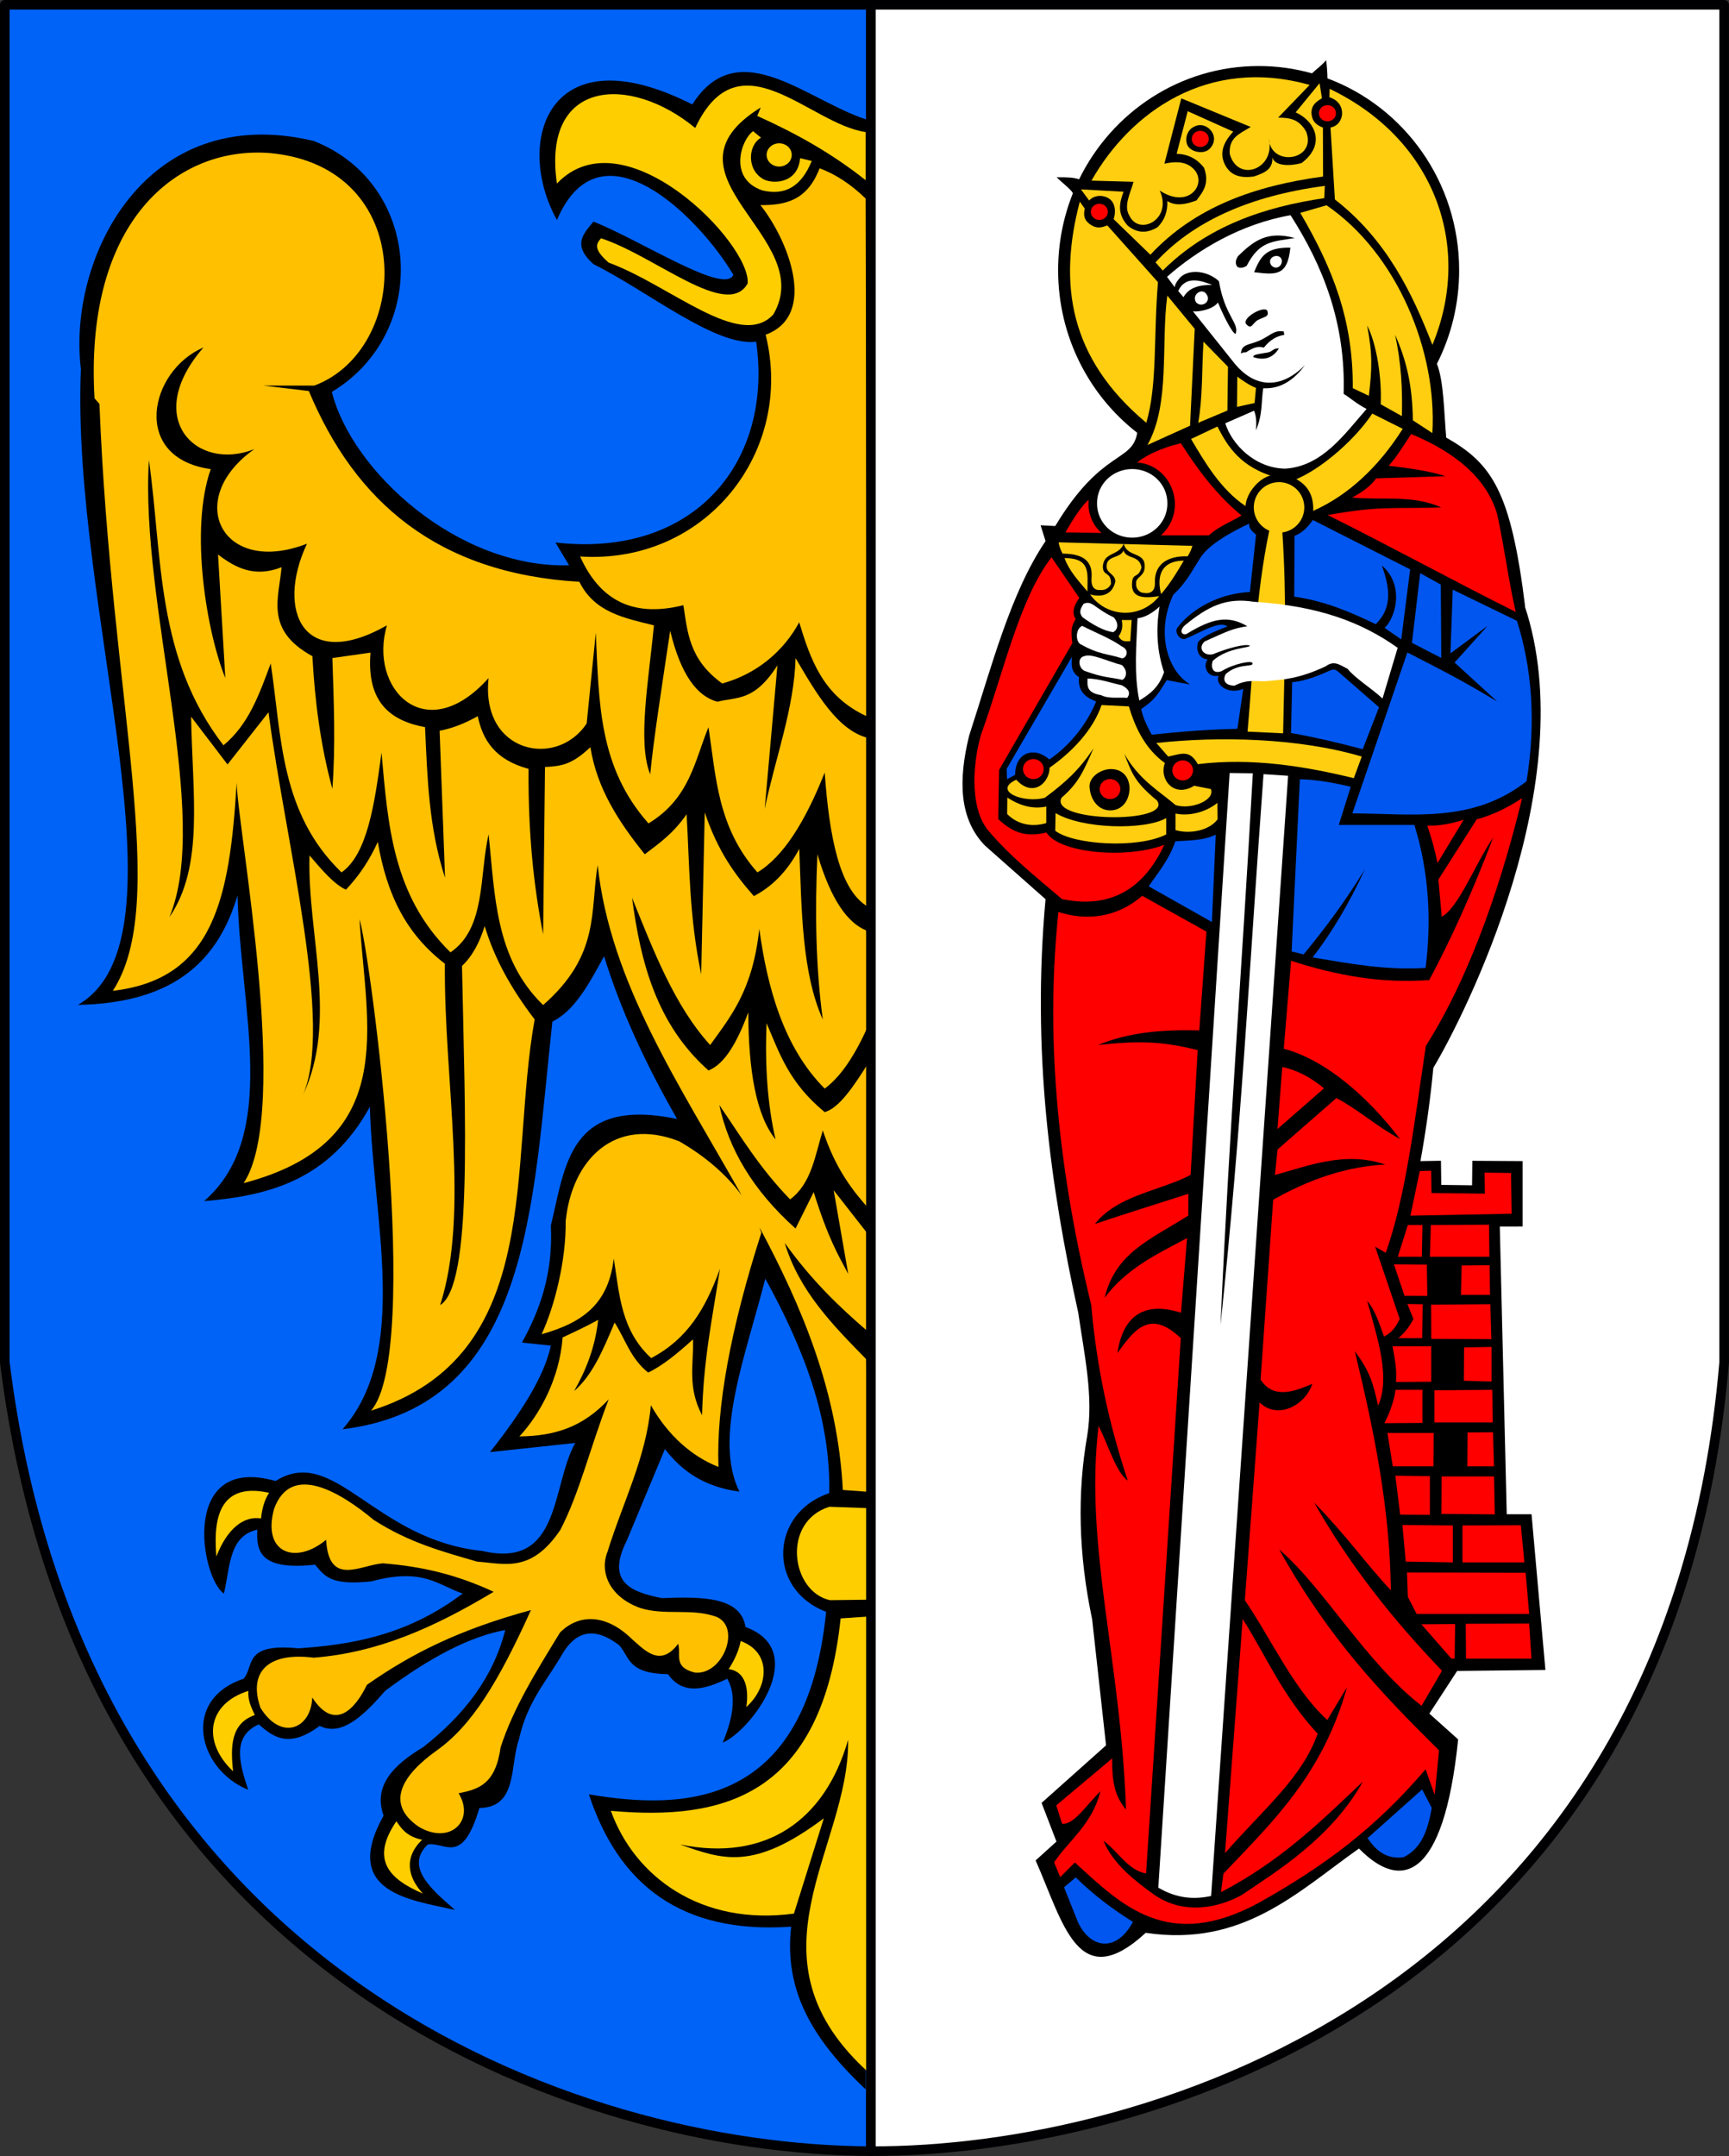 <?xml version="1.0" encoding="UTF-8" standalone="no"?>
<!-- Created with Inkscape (http://www.inkscape.org/) -->
<svg
   xmlns:dc="http://purl.org/dc/elements/1.1/"
   xmlns:cc="http://creativecommons.org/ns#"
   xmlns:rdf="http://www.w3.org/1999/02/22-rdf-syntax-ns#"
   xmlns:svg="http://www.w3.org/2000/svg"
   xmlns="http://www.w3.org/2000/svg"
   xmlns:sodipodi="http://sodipodi.sourceforge.net/DTD/sodipodi-0.dtd"
   xmlns:inkscape="http://www.inkscape.org/namespaces/inkscape"
   id="svg2"
   sodipodi:version="0.32"
   inkscape:version="0.46"
   width="626.397"
   height="780.998"
   version="1.0"
   sodipodi:docbase="E:\Inkscape - rysunki\WIKIPEDIA\Grafiki SVG"
   sodipodi:docname="POL_Ruda_Śląska_alt_COA.svg"
   inkscape:output_extension="org.inkscape.output.svg.inkscape">
  <rect width="100%" height="100%" fill="#333333" stroke="none"/>
  <defs
     id="defs5">
    <inkscape:perspective
       sodipodi:type="inkscape:persp3d"
       inkscape:vp_x="0 : 390.49881 : 1"
       inkscape:vp_y="0 : 1000 : 0"
       inkscape:vp_z="626.39661 : 390.49881 : 1"
       inkscape:persp3d-origin="313.1983 : 260.33254 : 1"
       id="perspective99" />
  </defs>
  <sodipodi:namedview
     inkscape:window-height="706"
     inkscape:window-width="888"
     inkscape:pageshadow="2"
     inkscape:pageopacity="0.0"
     guidetolerance="10.0"
     gridtolerance="10.0"
     objecttolerance="10.0"
     borderopacity="1.0"
     bordercolor="#666666"
     pagecolor="#ffffff"
     id="base"
     inkscape:zoom="0.6376964"
     inkscape:cx="311.74969"
     inkscape:cy="386.65774"
     inkscape:window-x="0"
     inkscape:window-y="-6"
     inkscape:current-layer="svg2"
     showguides="true"
     inkscape:guide-bbox="true"
     width="600px"
     showborder="false"
     showgrid="false" />
  <g
     id="g3051"
     transform="matrix(1.964,0,0,1.964,-2.944,2.203)">
    <path
       sodipodi:nodetypes="ccccc"
       id="rect1873"
       d="M 162.156,395.636 C 107.843,395.43 16.5,363.683 2.385,250.152 L 2.385,-0.236 L 162.156,-0.236 L 162.156,395.636 z "
       style="fill:#0063f8;fill-opacity:1;fill-rule:evenodd;stroke:#000003;stroke-width:1.772;stroke-linecap:round;stroke-linejoin:round;stroke-miterlimit:4;stroke-dashoffset:0;stroke-opacity:0.996" />
    <path
       sodipodi:nodetypes="cccccccccccccccccccccccccccccccccccccccccccccccccccccccccccccc"
       id="path2769"
       d="M 162.307,21.226 C 150.928,18.043 137.889,4.492 129.203,18.14 C 102.581,4.663 96.26,25.106 104.234,39.461 C 112.255,20.578 130.552,39.046 136.777,49.561 C 135.218,53.332 119.858,43.302 110.967,39.742 C 109.238,41.928 106.918,43.966 110.967,47.597 C 121.091,52.632 133.522,62.856 140.986,61.905 C 144.128,83.889 129.771,101.863 103.953,98.937 L 106.478,103.145 C 85.879,103.723 66.356,85.707 62.713,71.163 C 80.972,60.167 79.348,32.683 59.347,24.873 C 28.194,17.476 13.928,46.664 16.423,66.955 C 14.553,111.375 37.178,171.951 15.862,184.223 C 34.203,183.882 41.874,175.538 45.319,164.024 C 45.772,184.913 53.154,208.256 39.147,220.414 C 51.04,219.43 62.27,216.572 69.727,203.02 C 70.323,224.045 77.121,248.334 64.677,262.496 C 99.419,258.255 99.675,221.132 103.392,187.309 C 107.556,185.256 110.224,180.213 112.931,175.246 C 115.884,184.868 120.453,194.894 126.397,205.264 C 106.4,201.104 105.816,213.931 103.112,224.903 C 103.534,233.862 101.073,240.516 97.781,246.505 L 103.112,247.066 C 101.899,252.769 97.575,259.51 91.89,266.704 L 107.601,265.021 C 103.141,273.072 105.028,288.314 90.487,284.94 C 70.475,282.882 63.194,265.192 52.333,272.035 C 34.689,267.026 38.461,289.802 42.794,292.795 C 43.969,288.132 43.608,282.189 48.966,281.012 C 48.746,285.05 49.536,288.582 59.627,287.465 C 61.427,289.655 62.563,291.329 70.007,290.551 C 79.493,287.977 82.22,291.198 86.84,292.795 C 76.293,300.786 65.54,302.281 56.541,302.895 C 46.314,301.907 48.475,306.08 46.441,308.506 C 34.846,312.363 38.016,325.243 47.283,328.986 C 45.559,323.907 44.352,319.059 49.247,316.922 C 51.958,319.331 54.822,321.397 60.469,317.203 C 64.49,319.194 68.511,315.403 72.532,310.75 C 81.043,304.39 88.429,300.651 94.695,299.528 C 92.473,308.345 86.998,315.302 79.546,321.13 C 74.05,324.419 70.316,328.236 72.252,333.755 C 64.379,347.893 77.103,349.29 85.437,351.149 C 80.771,347.128 76.275,343.106 80.388,339.085 C 83.567,338.496 86.747,343.178 89.926,332.352 C 97.033,332.235 95.511,324.567 97.22,319.727 C 98.762,312.642 102.466,308.799 105.356,303.736 C 107.782,299.82 111.069,298.777 115.736,302.334 C 117.661,304.511 117.255,307.562 124.714,307.664 C 127.458,311.555 131.43,310.538 135.655,308.506 C 137.278,311.291 136.931,315.259 134.814,320.289 C 139.985,318.125 151.119,303.383 139.022,298.967 C 138.149,293.394 131.074,293.335 123.592,293.637 C 117.936,292.509 113.22,290.732 117.139,282.976 L 124.153,266.143 C 127.151,270.029 131.179,273.091 137.9,273.998 C 133.025,264.138 139.087,248.81 142.669,234.722 C 149.772,247.59 154.796,260.666 154.452,274.279 C 143.598,277.926 142.892,291.953 153.891,296.162 C 150.255,332.276 127.767,332.813 110.125,329.827 C 115.574,346.35 127.04,355.651 147.438,354.235 C 146.096,366.092 151.399,375.014 161.185,384.253 L 162.307,21.226 z "
       style="fill:black;fill-opacity:1;fill-rule:evenodd;stroke:none;stroke-width:1px;stroke-linecap:butt;stroke-linejoin:miter;stroke-opacity:1" />
    <path
       sodipodi:nodetypes="ccccccccccc"
       id="path2771"
       d="M 161.185,23.236 C 150.793,21.768 137.891,5.201 129.741,22.48 C 117.627,12.509 101.431,13.531 104.234,32.728 C 116.588,19.745 140.038,43.741 139.418,51.162 C 135.627,57.897 122.313,46.046 112.37,42.828 C 111.564,43.762 110.779,44.706 113.773,47.317 C 125.153,51.479 138.018,63.531 144.148,56.879 C 152.525,42.595 121.593,31.237 141.827,18.701 L 141.19,20.256 C 148.581,23.598 154.956,27.19 161.185,32.115 L 161.185,23.236 z "
       style="fill:#ffce00;fill-opacity:1;fill-rule:evenodd;stroke:none;stroke-width:1px;stroke-linecap:butt;stroke-linejoin:miter;stroke-opacity:1" />
    <path
       transform="translate(351.27,-0.257)"
       d="M -203.723 27.711 A 2.317 2.145 0 1 1  -208.357,27.711 A 2.317 2.145 0 1 1  -203.723 27.711 z"
       sodipodi:ry="2.1453569"
       sodipodi:rx="2.3169854"
       sodipodi:cy="27.711418"
       sodipodi:cx="-206.04007"
       id="path2773"
       style="fill:#ffce00;fill-opacity:1;fill-rule:evenodd;stroke:none;stroke-width:1.772;stroke-linecap:round;stroke-linejoin:round;stroke-miterlimit:4;stroke-dasharray:none;stroke-dashoffset:0;stroke-opacity:1"
       sodipodi:type="arc" />
    <path
       sodipodi:nodetypes="ccccccc"
       id="path2775"
       d="M 140.425,23.077 C 138.262,24.554 135.739,31.747 142.055,33.976 C 146.402,35.06 149.35,33.178 151.237,28.57 L 149.092,28.055 C 148.693,32.658 144.249,32.872 142.419,31.982 C 139.158,30.271 139.47,25.612 141.883,24.279 L 140.425,23.077 z "
       style="fill:#ffce00;fill-opacity:1;fill-rule:evenodd;stroke:none;stroke-width:1px;stroke-linecap:butt;stroke-linejoin:miter;stroke-opacity:1" />
    <path
       sodipodi:nodetypes="cccccccccc"
       id="path2777"
       d="M 161.422,131.009 C 153.308,127.302 151.016,120.53 148.922,113.654 C 146.136,118.848 141.218,123.16 134.723,124.941 C 128.636,120.562 128.328,115.504 127.563,110.499 C 117.613,112.989 111.873,108.989 108.509,101.518 C 131.724,103.02 148.077,82.136 142.733,60.62 C 152.625,56.926 146.613,42.708 141.762,36.712 C 146.294,36.729 150.38,35.95 152.684,29.916 C 155.722,31.037 158.572,32.963 161.179,35.499 L 161.422,131.009 z "
       style="fill:#ffc000;fill-opacity:1;fill-rule:evenodd;stroke:none;stroke-width:1px;stroke-linecap:butt;stroke-linejoin:miter;stroke-opacity:1" />
    <path
       sodipodi:nodetypes="ccccc"
       id="path1877"
       d="M 161.65,277.044 L 154.499,276.786 C 145.654,279.541 147.381,292.407 154.585,294.016 L 161.736,293.93 L 161.65,277.044 z "
       style="fill:#ffce00;fill-opacity:1;fill-rule:evenodd;stroke:none;stroke-width:1px;stroke-linecap:butt;stroke-linejoin:miter;stroke-opacity:1" />
    <path
       sodipodi:nodetypes="ccccccccc"
       id="path2764"
       d="M 161.736,297.031 L 162.08,381.459 C 137.925,359.979 158.258,339.877 157.945,319.775 C 153.693,334.635 142.766,342.327 126.931,339.073 C 134.72,341.793 140.373,344.062 153.465,334.248 L 147.952,351.823 C 130.825,354.139 118.557,345.027 114.18,332.87 C 134.987,334.738 153.087,330.16 156.567,297.376 L 161.736,297.031 z "
       style="fill:#ffce00;fill-opacity:1;fill-rule:evenodd;stroke:none;stroke-width:1px;stroke-linecap:butt;stroke-linejoin:miter;stroke-opacity:1" />
    <path
       id="path2766"
       d="M 48.25,27.031 C 32.418,27.457 17.119,41.324 18.938,72.344 L 19.844,73.375 C 22.015,128.725 32.932,165.236 22.312,181.625 C 40.998,179.47 43.874,164.491 45.156,143.219 C 45.311,151.763 55.28,203.843 46.438,217.094 C 75.31,209.517 69.055,188.273 67.812,168.438 C 69.886,175.077 79.424,248.248 69.938,259.062 C 102.155,248.957 95.26,213.812 100.125,186.906 C 95.646,181.03 92.675,175.563 90.906,169.688 C 90.009,172.568 88.68,175.215 86.719,177.031 C 87.286,205.033 88.712,235.932 82.688,239.594 C 88.208,222.413 83.373,198.167 83.562,176.625 C 76.437,171.133 72.877,163.997 71.188,154.156 C 69.747,157.353 67.841,160.316 65.312,162.969 C 63.074,161.955 60.832,159.255 58.594,156.656 C 58.143,171.237 63.922,187.068 57.344,200.938 C 63.094,187.874 54.207,154.605 51.031,130.25 L 43.469,139.875 L 36.75,131.062 C 37.002,145.564 39.159,158.662 32.75,168.031 C 40.542,149.309 27.291,110.245 28.969,83.75 C 31.498,101.625 30.22,120.13 42.719,136.344 C 47.398,132.502 49.362,126.827 51.438,121.25 C 53.466,134.728 53.159,148.843 64.5,159.781 C 69.264,156.448 70.606,147.136 71.875,137.688 C 73.058,150.807 73.856,164.018 84.594,174.531 C 91.153,170.082 89.885,160.412 91.625,152.75 C 92.825,163.964 92.781,175.604 101.688,184.25 C 112.27,174.993 110.324,166.862 111.75,158.438 C 114.044,180.083 126.881,199.025 138.312,219.344 C 135.442,215.427 131.46,212.07 126.781,209.375 C 114.852,204.711 106.976,212.821 105.844,224.125 C 105.941,231.125 103.891,239.623 101.406,244.969 C 109.41,242.72 113.756,239.085 114.719,231 C 115.759,237.545 116.022,244.233 121.625,249.375 C 128.3,245.826 131.577,240.394 134.312,232.906 C 132.701,243.129 131.288,249.683 131,259.906 C 128.298,254.687 129.44,250.8 129.344,245.906 C 126.415,248.545 123.631,250.834 121.062,252.031 C 117.787,249.441 116.787,245.743 114.875,242.812 C 112.726,247.913 110.779,252.537 107.406,255.438 C 109.661,251.489 111.289,247.285 111.844,242.312 C 109.755,243.482 107.014,244.749 105.281,245.562 C 104.703,253.229 101.025,259.815 97.312,263.812 C 103.859,263.741 109.036,262.085 113.781,256.969 C 110.098,266.654 108.45,274.073 104.875,281.031 C 99.47,289.073 94.584,287.27 89.5,286.906 C 83.283,285.082 76.97,283.439 70.406,279.188 C 64.5,274.277 55.168,268.412 52.031,277.25 C 49.85,285.436 56.103,287.507 61.656,282.875 C 62.161,291.589 67.944,287.53 72.125,287.219 C 79.602,287.814 85.806,289.351 92.562,292.469 C 81.477,299.123 71.175,303.688 59.375,304.625 C 50.781,303.537 47.314,307.364 49.531,313.844 C 53.388,320.13 58.928,317.686 59.094,311.969 C 63.246,318.341 67.035,314.065 69.188,309.625 C 77.432,303.854 86.163,299.459 99.438,295.844 C 93.513,308.964 88.554,317.16 82,321.781 C 75.884,326.146 72.349,331.448 78.75,335.812 C 84.525,339.245 89.189,334.649 86.094,329.625 C 89.862,328.903 92.908,327.897 93.844,321.156 C 96.181,313.92 100.383,307.205 104.812,299.969 C 108.28,296.511 113.257,296.506 118.031,301.156 C 120.586,303.421 123.345,306.39 126.594,302.062 C 127.176,304.065 125.617,306.375 129.688,307.375 C 134.79,307.883 138.277,299.095 133.688,297.094 C 129.093,295.432 124.22,296.906 119.625,295.469 C 113.754,293.371 112.102,288.673 113.562,285.094 C 116.389,275.927 120.666,267.872 121.562,258.062 C 124.707,263.604 129.085,267.499 134.031,269.438 C 133.61,258.503 136.233,244.032 141.938,226.25 C 141.827,225.918 141.719,225.576 141.594,225.25 C 149.486,239.983 156.053,255.634 156.969,273.688 L 161.656,274.031 L 161.312,249.594 C 155.153,243.297 148.929,237.032 146.25,228.125 C 151.276,235.114 156.287,239.88 161.312,244.219 L 161.312,226.125 L 155.281,218.406 L 157.969,233.844 C 156.091,230.282 154.33,227.46 151.594,218.75 L 148.25,225.469 C 140.293,218.341 135.893,210.708 134.188,202.688 C 138.167,208.495 141.595,214.286 147.25,220.094 C 151.206,217.147 151.84,211.998 153.281,207.375 C 155.629,214.514 158.773,218.475 162,222.094 L 161.656,194.969 C 158.976,199.244 156.305,203.237 153.625,204 C 146.98,198.528 145.262,193.066 142.906,187.594 C 142.575,195.631 143.107,202.781 144.562,209.031 C 140.957,204.591 139.568,196.279 139.531,185.594 C 137.477,191.181 135.133,195.184 132.188,196.312 C 122.658,187.854 119.663,176.465 118.094,164.469 C 122.084,174.327 125.911,184.366 132.5,191.625 C 136.305,186.32 140.35,181.542 141.562,170.188 C 143.014,180.909 146.031,192.062 153.625,199.656 C 156.417,197.62 159.208,193.75 162,187.25 L 161.312,170.5 C 157.885,169.105 154.816,164.971 152.281,156.438 C 151.817,167 151.963,177.266 153.281,186.938 C 149.397,178.264 149.378,166.694 148.938,155.438 C 146.627,159.786 143.765,162.484 140.562,164.156 C 137.214,160.352 133.967,156.051 131.5,148.719 L 130.844,178.562 C 128.635,168.077 128.701,158.716 128.156,149.062 C 125.588,152.743 123.006,154.475 120.438,156.438 C 115.689,150.548 111.615,144.347 110.406,136.688 C 106.931,139.965 105.026,140.182 102.031,140.344 L 101.688,171.188 C 99.999,162.615 98.906,152.825 99,140.688 C 92.764,139.003 90.533,135.317 89.625,130.969 C 87.28,132.294 84.939,133.225 82.594,133.656 L 83.594,160.781 C 80.57,151.512 80.334,142.269 79.906,133 C 73.545,131.808 69.093,128.442 69.844,119.25 L 62.812,120.25 C 63.075,128.291 63.414,136.334 62.812,144.375 C 60.583,136.222 59.574,128.059 59.125,119.906 C 50.273,115.066 52.959,109.188 53.438,103.5 C 48.437,105.447 44.953,103.623 41.719,101.156 L 43.062,123.938 C 39.645,115.553 36.423,96.605 40.375,85.406 C 25.554,83.325 29.012,67.241 39.031,62.969 C 27.64,76.035 37.797,85.963 48.406,81.719 C 35.304,90.961 42.41,105.268 58.125,99.156 C 52.304,111.563 57.518,122.933 72.875,114.219 C 69.408,125.84 79.969,136.966 91.625,123.938 C 90.132,137.829 104.23,140.661 109.719,132.312 L 111.406,115.562 C 111.99,128.498 111.927,140.398 121.125,150.75 C 128.719,146.134 129.613,139.289 132.188,133 C 133.588,142.165 133.844,151.47 141.219,159.781 C 146.001,156.89 150.015,150.462 153.625,141.375 C 154.487,153.276 156.358,163.127 161.656,166.156 L 161.656,135 C 156.021,133.592 152.144,126.884 148.25,120.25 C 148.017,129.519 144.473,138.793 142.562,148.062 L 144.906,121.594 C 140.568,128.398 137.347,127.357 133.844,128.312 C 130.101,127.313 127.082,123.36 125.125,115.219 C 123.667,124.958 122.042,135.36 121.438,141.688 C 119.046,135.799 121.178,124.282 122.125,114.219 C 116.74,112.882 111.162,111.854 108.375,106.188 C 82.052,104.628 66.95,91.293 58.469,71 L 50.094,70 L 59.469,70 C 77.291,63.378 78.626,29.713 51.438,27.125 C 50.382,27.035 49.305,27.003 48.25,27.031 z "
       style="fill:#ffc000;fill-opacity:1;fill-rule:evenodd;stroke:none;stroke-width:1px;stroke-linecap:butt;stroke-linejoin:miter;stroke-opacity:1" />
    <path
       sodipodi:nodetypes="cccc"
       id="path2768"
       d="M 51.138,274.213 C 50.243,275.59 49.828,277.207 49.652,278.943 C 46.534,278.439 43.446,280.708 41.408,285.97 C 40.991,280.59 41.007,271.957 51.138,274.213 z "
       style="fill:#ffce00;fill-opacity:1;fill-rule:evenodd;stroke:none;stroke-width:1px;stroke-linecap:butt;stroke-linejoin:miter;stroke-opacity:1" />
    <path
       sodipodi:nodetypes="cccc"
       id="path2770"
       d="M 48.505,315.2 C 47.878,313.831 47.179,312.499 47.317,310.748 C 39.709,313.13 38.728,320.145 44.498,325.587 C 44.003,321.025 44.05,316.773 48.505,315.2 z "
       style="fill:#ffce00;fill-opacity:1;fill-rule:evenodd;stroke:none;stroke-width:1px;stroke-linecap:butt;stroke-linejoin:miter;stroke-opacity:1" />
    <path
       sodipodi:nodetypes="cccc"
       id="path2772"
       d="M 74.621,334.787 C 75.524,336.127 76.538,337.631 79.369,338.2 C 75.942,341.514 76.714,345.125 79.517,348.142 C 73.533,345.541 69.654,342.081 74.621,334.787 z "
       style="fill:#ffce00;fill-opacity:1;fill-rule:evenodd;stroke:none;stroke-width:1px;stroke-linecap:butt;stroke-linejoin:miter;stroke-opacity:1" />
    <path
       sodipodi:nodetypes="cccc"
       id="path2774"
       d="M 138.13,301.548 C 137.803,303.279 137.024,305.011 135.905,306.742 C 138.451,307.019 139.799,309.428 139.169,313.716 C 143.123,310.233 144.085,303.747 138.13,301.548 z "
       style="fill:#ffce00;fill-opacity:1;fill-rule:evenodd;stroke:none;stroke-width:1px;stroke-linecap:butt;stroke-linejoin:miter;stroke-opacity:1" />
    <path
       sodipodi:nodetypes="ccccc"
       id="path2763"
       d="M 162.156,-0.236 L 319.543,-0.236 L 319.543,250.152 C 309.677,366.677 213.554,395.831 162.156,395.636 L 162.156,-0.236 z "
       style="fill:#ffffff;fill-opacity:1;fill-rule:evenodd;stroke:#000003;stroke-width:1.772;stroke-linecap:round;stroke-linejoin:round;stroke-miterlimit:4;stroke-dashoffset:0;stroke-opacity:0.996" />
    <g
       transform="translate(350.06,0)"
       id="g2972">
      <path
         style="fill:black;fill-opacity:1;fill-rule:evenodd;stroke:none;stroke-width:0.741;stroke-linecap:round;stroke-linejoin:miter;stroke-miterlimit:4;stroke-dashoffset:0;stroke-opacity:1"
         d="M -153.905,95.898 C -145.309,81.628 -139.705,84.265 -138.788,78.703 C -147.651,71.819 -153.374,60.951 -153.374,48.729 C -153.374,43.738 -152.42,38.972 -150.686,34.611 C -150.517,34.185 -152.683,32.564 -153.644,31.573 C -151.25,31.571 -150.565,31.626 -149.506,31.947 C -143.443,19.567 -130.885,11.056 -116.387,11.056 C -112.98,11.056 -109.681,11.526 -106.547,12.406 C -105.943,11.799 -104.796,11.014 -103.946,9.984 C -103.815,10.654 -103.687,12.462 -103.69,13.337 C -89.521,18.617 -79.399,32.476 -79.399,48.729 C -79.399,54.945 -80.879,60.811 -83.501,65.981 C -82.228,69.167 -82.187,75.064 -81.784,79.586 C -73.342,84.387 -69.842,89.455 -67.215,110.861 L -67.328,110.576 C -56.508,142.886 -78.358,186.131 -84.16,195.834 C -84.702,201.566 -85.508,207.299 -86.538,213.031 L -82.756,212.968 L -82.696,217.422 L -77.016,217.494 L -76.965,212.976 L -67.694,213.031 L -67.694,225.098 L -71.902,225.107 L -70.621,278.164 L -66.047,278.164 L -63.486,306.888 L -79.769,307.071 L -84.892,314.938 L -79.586,319.695 C -82.251,345.761 -90.158,347.697 -97.881,339.82 C -109.251,347.867 -119.33,358.032 -137.217,355.371 C -149.661,366.818 -152.349,353.768 -157.525,342.015 L -153.683,338.539 L -156.427,331.404 L -144.535,320.793 L -147.097,297.557 C -149.635,285.531 -149.864,274.273 -148.011,263.71 C -146.815,256.497 -148.549,248.698 -149.658,241.024 C -154.87,217.393 -158.239,192.725 -155.696,164.731 L -166.856,154.851 C -171.62,149.976 -171.831,142.825 -169.783,134.543 C -165.639,121.818 -162.142,108.187 -155.696,98.684 L -156.61,95.757 L -153.905,95.898 z "
         id="path1883"
         sodipodi:nodetypes="ccscccscccscccccccccccccccccccccccccccccccccc" />
      <path
         style="fill:#ffce10;fill-opacity:1;fill-rule:evenodd;stroke:none;stroke-width:1px;stroke-linecap:butt;stroke-linejoin:miter;stroke-opacity:1"
         d="M -137.109,76.858 C -135.038,69.836 -135.802,61.079 -134.957,50.922 L -144.293,40.463 C -145.239,40.761 -146.225,41.285 -147.743,40.054 C -148.546,39.382 -148.735,38.546 -148.461,37.35 L -149.378,36.07 C -153.352,51.233 -151.366,64.942 -137.109,76.858 z "
         id="path2778"
         sodipodi:nodetypes="ccccccc" />
      <path
         style="fill:#ffce10;fill-opacity:1;fill-rule:evenodd;stroke:none;stroke-width:1px;stroke-linecap:butt;stroke-linejoin:miter;stroke-opacity:1"
         d="M -133.235,53.397 L -128.177,59.531 L -129.038,77.397 L -136.894,80.948 C -132.653,73.353 -134.444,62.37 -133.235,53.397 z "
         id="path2780"
         sodipodi:nodetypes="ccccc" />
      <path
         style="fill:#ffce10;fill-opacity:1;fill-rule:evenodd;stroke:none;stroke-width:1px;stroke-linecap:butt;stroke-linejoin:miter;stroke-opacity:1"
         d="M -126.562,61.899 L -122.042,66.527 L -122.15,74.598 L -127.531,76.858 C -126.684,72.134 -126.879,66.889 -126.562,61.899 z "
         id="path2782"
         sodipodi:nodetypes="ccccc" />
      <path
         style="fill:#ffce10;fill-opacity:1;fill-rule:evenodd;stroke:none;stroke-width:1px;stroke-linecap:butt;stroke-linejoin:miter;stroke-opacity:1"
         d="M -147.226,32.196 L -139.477,32.411 C -139.915,34.276 -141.394,36.787 -140.23,38.653 C -138.451,42.471 -132.196,39.362 -134.634,34.025 C -129.092,37.688 -125.569,32.422 -128.607,29.828 C -130.032,28.545 -132.07,28.684 -133.773,29.075 L -130.652,17.021 L -117.845,22.295 C -119.919,23.557 -121.911,24.256 -121.72,27.245 C -120.279,32.633 -113.225,30.126 -114.509,24.447 C -114.186,29.778 -105.576,28.512 -107.621,23.155 C -108.985,20.77 -110.738,20.598 -112.787,20.573 L -106.975,14.546 C -125.724,9.261 -140.032,19.531 -147.226,32.196 z "
         id="path2784"
         sodipodi:nodetypes="cccccccccccccc" />
      <path
         style="fill:#ffce10;fill-opacity:1;fill-rule:evenodd;stroke:none;stroke-width:1px;stroke-linecap:butt;stroke-linejoin:miter;stroke-opacity:1"
         d="M -135.411,47.275 L -134.073,48.782 C -125.865,40.595 -115.347,37.047 -104.285,35.424 L -104.177,33.164 C -118.075,34.986 -128.57,39.779 -135.411,47.275 z "
         id="path2786"
         sodipodi:nodetypes="ccccc" />
      <path
         id="path2788"
         style="fill:#ffce10;fill-opacity:1;fill-rule:evenodd;stroke:none;stroke-width:0.546;stroke-linecap:butt;stroke-linejoin:miter;stroke-miterlimit:4;stroke-opacity:1"
         d="M -104.709,16.998 L -105.146,14.223 L -109.558,19.604 C -105.965,21.208 -103.897,25.511 -108.482,28.967 C -110.694,29.551 -113.453,29.522 -113.863,27.891 C -113.725,30.008 -115.161,30.752 -117.307,31.442 C -119.781,31.755 -121.539,31.268 -122.581,29.29 C -123.852,26.815 -122.511,24.729 -121.074,23.155 L -129.468,19.389 L -131.513,27.245 C -129.557,27.297 -127.837,28.055 -126.455,29.828 C -125.39,32.794 -126.692,34.28 -127.854,35.855 C -129.755,36.536 -131.617,36.982 -133.235,35.962 C -133.157,37.852 -133.708,39.49 -135.065,40.805 C -136.894,41.888 -138.724,41.979 -140.553,40.482 C -142.539,38.244 -142.062,36.309 -141.307,34.24 L -149.163,33.81 L -147.656,35.855 C -146.376,34.487 -144.291,34.989 -143.542,35.896 C -142.729,36.835 -142.792,38.242 -143.136,39.299 L -136.356,45.864 C -128.15,37.035 -116.996,33.12 -104.5,31.442 L -104.529,22.403 C -106.193,21.8 -106.592,20.808 -106.653,19.604 C -106.558,18.601 -106.334,17.946 -104.709,16.998 z M -124.782,23.654 C -124.263,24.869 -125.029,26.265 -125.971,26.707 C -127.118,27.245 -128.969,26.791 -129.508,25.69 C -129.967,24.752 -129.842,22.737 -127.908,22.079 C -126.432,21.577 -125.105,22.704 -124.782,23.654 z "
         sodipodi:nodetypes="ccccccccccccccccccccccccccsssc" />
      <path
         sodipodi:type="arc"
         style="opacity:1;fill:red;fill-opacity:1;fill-rule:evenodd;stroke:none;stroke-width:0.546;stroke-linecap:round;stroke-linejoin:miter;stroke-miterlimit:4;stroke-dasharray:none;stroke-dashoffset:0;stroke-opacity:1"
         id="path2795"
         sodipodi:cx="-145.77287"
         sodipodi:cy="38.276245"
         sodipodi:rx="1.5605069"
         sodipodi:ry="1.4528857"
         d="M -144.212 38.276 A 1.561 1.453 0 1 1  -147.333,38.276 A 1.561 1.453 0 1 1  -144.212 38.276 z"
         transform="translate(0,-0.323)" />
      <path
         transform="translate(18.618,-13.776)"
         d="M -144.212 38.276 A 1.561 1.453 0 1 1  -147.333,38.276 A 1.561 1.453 0 1 1  -144.212 38.276 z"
         sodipodi:ry="1.4528857"
         sodipodi:rx="1.5605069"
         sodipodi:cy="38.276245"
         sodipodi:cx="-145.77287"
         id="path2797"
         style="opacity:1;fill:red;fill-opacity:1;fill-rule:evenodd;stroke:none;stroke-width:0.546;stroke-linecap:round;stroke-linejoin:miter;stroke-miterlimit:4;stroke-dasharray:none;stroke-dashoffset:0;stroke-opacity:1"
         sodipodi:type="arc" />
      <path
         sodipodi:type="arc"
         style="opacity:1;fill:red;fill-opacity:1;fill-rule:evenodd;stroke:none;stroke-width:0.546;stroke-linecap:round;stroke-linejoin:miter;stroke-miterlimit:4;stroke-dasharray:none;stroke-dashoffset:0;stroke-opacity:1"
         id="path2799"
         sodipodi:cx="-145.77287"
         sodipodi:cy="38.276245"
         sodipodi:rx="1.5605069"
         sodipodi:ry="1.4528857"
         d="M -144.212 38.276 A 1.561 1.453 0 1 1  -147.333,38.276 A 1.561 1.453 0 1 1  -144.212 38.276 z"
         transform="translate(42.08,-18.511)" />
      <path
         style="fill:#ffce10;fill-opacity:1;fill-rule:evenodd;stroke:none;stroke-width:1px;stroke-linecap:butt;stroke-linejoin:miter;stroke-opacity:1"
         d="M -103.287,15.265 L -103.332,16.811 C -99.964,17.857 -100.525,21.979 -103.131,22.388 L -102.322,35.664 C -92.769,43.109 -88.076,52.884 -84.334,62.489 C -76.864,44.557 -83.713,24.645 -103.287,15.265 z "
         id="path2801"
         sodipodi:nodetypes="cccccc" />
      <path
         style="fill:#ffce10;fill-opacity:1;fill-rule:evenodd;stroke:none;stroke-width:1px;stroke-linecap:butt;stroke-linejoin:miter;stroke-opacity:1"
         d="M -108.706,38.144 L -103.865,36.739 C -90.821,45.652 -83.446,63.673 -84.341,78.753 L -87.933,76.41 C -88.038,69.881 -89.103,65.401 -91.213,60.635 C -90.109,65.685 -89.824,70.579 -89.964,75.629 L -93.869,73.443 C -93.643,68.549 -94.64,62.249 -96.368,58.917 C -95.336,64.422 -95.483,66.893 -96.055,71.881 L -99.023,70.475 C -98.934,57.987 -102.65,48.497 -108.706,38.144 z "
         id="path2803"
         sodipodi:nodetypes="ccccccccccc" />
      <path
         style="fill:#ffce10;fill-opacity:1;fill-rule:evenodd;stroke:none;stroke-width:1px;stroke-linecap:butt;stroke-linejoin:miter;stroke-opacity:1"
         d="M -128.855,79.846 L -123.989,77.546 C -122.549,80.282 -120.451,84.531 -114.23,86.586 C -116.408,87.167 -118.634,89.787 -118.811,92.213 C -123.377,89.163 -126.327,84.119 -128.855,79.846 z "
         id="path2805"
         sodipodi:nodetypes="ccccc" />
      <path
         style="fill:#ffce10;fill-opacity:1;fill-rule:evenodd;stroke:none;stroke-width:1px;stroke-linecap:butt;stroke-linejoin:miter;stroke-opacity:1"
         d="M -95.43,75.161 L -89.808,77.972 C -94.369,85.166 -99.99,90.286 -106.325,93.103 C -106.198,90.27 -107.352,88.392 -109.43,87.258 C -104.319,85.08 -98.24,79.484 -95.43,75.161 z "
         id="path2807"
         sodipodi:nodetypes="ccccc" />
      <path
         sodipodi:type="arc"
         style="opacity:1;fill:#ffffff;fill-opacity:1;fill-rule:evenodd;stroke:none;stroke-width:0.546;stroke-linecap:round;stroke-linejoin:miter;stroke-miterlimit:4;stroke-dasharray:none;stroke-dashoffset:0;stroke-opacity:1"
         id="path2809"
         sodipodi:cx="-139.70958"
         sodipodi:cy="91.716629"
         sodipodi:rx="6.4817748"
         sodipodi:ry="6.2474937"
         d="M -133.228 91.717 A 6.482 6.247 0 1 1  -146.191,91.717 A 6.482 6.247 0 1 1  -133.228 91.717 z" />
      <path
         sodipodi:type="arc"
         style="opacity:1;fill:#ffce10;fill-opacity:1;fill-rule:evenodd;stroke:none;stroke-width:0.546;stroke-linecap:round;stroke-linejoin:miter;stroke-miterlimit:4;stroke-dasharray:none;stroke-dashoffset:0;stroke-opacity:1"
         id="path2811"
         sodipodi:cx="-112.53298"
         sodipodi:cy="92.575653"
         sodipodi:rx="4.6546793"
         sodipodi:ry="4.6546793"
         d="M -107.878 92.576 A 4.655 4.655 0 1 1  -117.188,92.576 A 4.655 4.655 0 1 1  -107.878 92.576 z"
         transform="translate(-8.988221e-2,-0.113)" />
      <path
         style="fill:#ffce10;fill-opacity:1;fill-rule:evenodd;stroke:none;stroke-width:1px;stroke-linecap:butt;stroke-linejoin:miter;stroke-opacity:1"
         d="M -114.372,96.492 C -117.009,108.935 -117.309,121.378 -118.433,133.821 L -111.873,134.133 C -111.637,121.813 -111.125,109.885 -112.029,96.805 L -114.372,96.492 z "
         id="path2813"
         sodipodi:nodetypes="ccccc" />
      <path
         style="fill:#ffce10;fill-opacity:1;fill-rule:evenodd;stroke:none;stroke-width:1px;stroke-linecap:butt;stroke-linejoin:miter;stroke-opacity:1"
         d="M -97.363,138.417 L -98.828,142.406 C -107.587,140.262 -117.589,138.58 -127.605,139.822 C -129.145,137.028 -130.719,137.959 -133.072,138.417 L -135.258,135.918 C -123.708,134.666 -109.189,134.944 -97.363,138.417 z "
         id="path2815"
         sodipodi:nodetypes="cccccc" />
      <path
         style="fill:#ffce10;fill-opacity:1;fill-rule:evenodd;stroke:none;stroke-width:1px;stroke-linecap:butt;stroke-linejoin:miter;stroke-opacity:1"
         d="M -162.747,145.98 C -160.352,147.541 -157.957,148.157 -155.563,147.637 L -155.563,150.689 C -158.227,151.483 -160.906,150.939 -162.78,149.009 L -162.747,145.98 z "
         id="path2817"
         sodipodi:nodetypes="ccccc" />
      <path
         style="fill:#ffce10;fill-opacity:1;fill-rule:evenodd;stroke:none;stroke-width:1px;stroke-linecap:butt;stroke-linejoin:miter;stroke-opacity:1"
         d="M -153.848,148.842 C -148.941,151.799 -137.355,152.026 -133.434,149.764 L -133.434,152.777 C -138.669,155.462 -150.595,154.685 -153.91,152.101 L -153.848,148.842 z "
         id="path2819"
         sodipodi:nodetypes="ccccc" />
      <path
         sodipodi:nodetypes="ccccc"
         id="path2821"
         d="M -123.99,146.964 C -126.262,148.771 -129.333,149.448 -131.728,148.928 L -131.728,151.98 C -129.064,152.774 -125.462,152.046 -123.957,149.993 L -123.99,146.964 z "
         style="fill:#ffce10;fill-opacity:1;fill-rule:evenodd;stroke:none;stroke-width:1px;stroke-linecap:butt;stroke-linejoin:miter;stroke-opacity:1" />
      <path
         id="path2823"
         style="fill:#ffce10;fill-opacity:1;fill-rule:evenodd;stroke:none;stroke-width:1px;stroke-linecap:butt;stroke-linejoin:miter;stroke-opacity:1"
         d="M -145.363,128.919 L -140.32,129.165 C -139.1,133.33 -137.182,137.084 -133.68,139.618 C -134.8,142.49 -132.105,146.161 -128.268,143.8 L -125.194,144.415 C -124.363,146.441 -128.835,148.298 -131.712,147.366 C -134.755,144.757 -138.415,142.75 -141.181,137.897 C -139.805,141.299 -139.456,142.98 -135.155,146.505 C -132.009,150.855 -155.147,150.571 -152.741,146.013 C -149.389,143.122 -148.586,140.767 -146.838,136.913 C -149.542,140.901 -151.801,143.009 -155.816,146.013 C -159.706,147.123 -165.585,144.762 -161.104,142.693 C -157.956,146.097 -154.95,143.193 -154.955,140.479 C -150.758,137.528 -146.938,133.51 -145.363,128.919 z M -140.198,144.169 C -140.198,146.477 -141.524,148.35 -143.764,148.35 C -146.004,148.35 -147.43,146.349 -147.576,144.046 C -147.699,142.107 -145.389,140.725 -143.641,140.725 C -141.647,140.725 -140.32,141.984 -140.198,144.169 z "
         sodipodi:nodetypes="cccccccccccccccsssc" />
      <path
         sodipodi:type="arc"
         style="opacity:1;fill:red;fill-opacity:1;fill-rule:evenodd;stroke:none;stroke-width:0.546;stroke-linecap:round;stroke-linejoin:miter;stroke-miterlimit:4;stroke-dasharray:none;stroke-dashoffset:0;stroke-opacity:1"
         id="path2830"
         sodipodi:cx="-143.70244"
         sodipodi:cy="144.41469"
         sodipodi:rx="1.6602336"
         sodipodi:ry="1.844704"
         d="M -142.042 144.415 A 1.66 1.845 0 1 1  -145.363,144.415 A 1.66 1.845 0 1 1  -142.042 144.415 z"
         transform="matrix(1.148,0,0,1,21.166,-4.682811e-7)" />
      <path
         transform="matrix(1.148,0,0,1,34.571,-3.443)"
         d="M -142.042 144.415 A 1.66 1.845 0 1 1  -145.363,144.415 A 1.66 1.845 0 1 1  -142.042 144.415 z"
         sodipodi:ry="1.844704"
         sodipodi:rx="1.6602336"
         sodipodi:cy="144.41469"
         sodipodi:cx="-143.70244"
         id="path2832"
         style="opacity:1;fill:red;fill-opacity:1;fill-rule:evenodd;stroke:none;stroke-width:0.546;stroke-linecap:round;stroke-linejoin:miter;stroke-miterlimit:4;stroke-dasharray:none;stroke-dashoffset:0;stroke-opacity:1"
         sodipodi:type="arc" />
      <path
         sodipodi:type="arc"
         style="opacity:1;fill:red;fill-opacity:1;fill-rule:evenodd;stroke:none;stroke-width:0.546;stroke-linecap:round;stroke-linejoin:miter;stroke-miterlimit:4;stroke-dasharray:none;stroke-dashoffset:0;stroke-opacity:1"
         id="path2834"
         sodipodi:cx="-143.70244"
         sodipodi:cy="144.41469"
         sodipodi:rx="1.6602336"
         sodipodi:ry="1.844704"
         d="M -142.042 144.415 A 1.66 1.845 0 1 1  -145.363,144.415 A 1.66 1.845 0 1 1  -142.042 144.415 z"
         transform="matrix(1.148,0,0,1,7.024,-3.689)" />
      <path
         style="fill:red;fill-opacity:1;fill-rule:evenodd;stroke:none;stroke-width:1px;stroke-linecap:butt;stroke-linejoin:miter;stroke-opacity:1"
         d="M -138.798,84.172 C -136.952,82.709 -134.301,81.514 -130.735,80.625 C -127.747,85.313 -124.22,90.107 -119.553,93.956 C -121.596,95.214 -123.531,95.809 -125.574,97.611 L -134.39,97.611 C -129.365,93.025 -132.239,84.682 -138.798,84.172 z "
         id="path2836"
         sodipodi:nodetypes="cccccc" />
      <path
         style="fill:red;fill-opacity:1;fill-rule:evenodd;stroke:none;stroke-width:1px;stroke-linecap:butt;stroke-linejoin:miter;stroke-opacity:1"
         d="M -147.722,91.053 C -149.131,92.201 -150.899,95.067 -152.022,97.074 L -145.356,97.181 C -147.036,95.748 -148.02,93.347 -147.722,91.053 z "
         id="path2838"
         sodipodi:nodetypes="cccc" />
      <path
         style="fill:#0056ef;fill-opacity:1;fill-rule:evenodd;stroke:none;stroke-width:0.291;stroke-linecap:butt;stroke-linejoin:miter;stroke-miterlimit:4;stroke-dasharray:none;stroke-opacity:1"
         d="M -118.156,95.461 C -118.144,96.56 -117.414,96.942 -116.866,97.504 L -118.001,108.065 C -123.843,108.354 -128.841,111.256 -131.44,114.734 C -131.889,115.71 -130.801,116.936 -130.001,116.749 C -126.929,115.456 -123.594,113.282 -122.143,114.421 C -124.035,115.161 -126.541,116.104 -127.547,117.286 C -127.956,118.566 -127.602,120.318 -125.789,120.511 C -126.704,121.652 -125.964,123.942 -123.746,123.522 C -124.563,125.049 -122.053,127.122 -119.221,125.928 L -120.306,133.305 C -125.574,133.401 -130.735,133.82 -136.11,134.381 C -136.984,132.804 -137.74,131.227 -138.045,129.65 C -135.102,127.694 -134.661,126.275 -133.324,124.323 L -129.014,125.135 C -133.269,122.586 -135.364,115.451 -132.132,108.578 C -129.666,106.245 -128.806,104.346 -127.294,102.019 C -125.819,99.338 -121.119,96.87 -118.156,95.461 z "
         id="path2840"
         sodipodi:nodetypes="cccccccccccccccccc" />
      <path
         style="fill:#0056ef;fill-opacity:1;fill-rule:evenodd;stroke:none;stroke-width:1px;stroke-linecap:butt;stroke-linejoin:miter;stroke-opacity:1"
         d="M -110.2,124.704 L -110.415,134.074 C -106.125,134.835 -101.706,135.856 -97.191,137.068 L -94.181,129.327 L -101.706,122.769 C -102.355,122.265 -102.626,122.28 -103.38,122.619 C -105.302,123.482 -107.789,124.494 -110.2,124.704 z "
         id="path2842"
         sodipodi:nodetypes="cccccsc" />
      <path
         style="fill:#ffffff;fill-opacity:1;fill-rule:evenodd;stroke:none;stroke-width:1px;stroke-linecap:butt;stroke-linejoin:miter;stroke-opacity:1"
         d="M -90.74,118.361 L -93.535,127.715 C -95.69,125.73 -98.625,123.952 -99.986,122.232 C -101.563,121.426 -102.495,120.646 -104.072,121.802 C -108.945,124.059 -111.714,124.228 -114.967,124.507 C -116.67,124.652 -118.315,124.022 -120.844,125.35 C -123.054,125.26 -122.867,123.904 -122.456,123.199 C -120.166,121.158 -117.449,121.948 -117.517,121.264 C -117.39,120.552 -121.122,121.335 -123.209,122.662 C -125.132,123.383 -125.198,121.473 -124.821,120.727 C -121.959,118.243 -118.066,118.439 -118.004,117.953 C -118.84,117.568 -122.054,118.404 -124.821,119.544 C -126.445,119.942 -127.737,118.44 -126.327,117.179 C -122.145,115.311 -121.274,114.813 -118.478,114.383 C -122.083,112.249 -125.06,113.02 -129.457,115.67 C -130.229,116.255 -131.345,115.464 -129.982,114.206 C -125.617,110.598 -122.285,109.088 -117.296,109.868 C -105.435,110.63 -97.487,113.559 -90.74,118.361 z "
         id="path2844"
         sodipodi:nodetypes="ccccsccccccccccccc" />
      <path
         style="fill:#0056ef;fill-opacity:1;fill-rule:evenodd;stroke:none;stroke-width:1px;stroke-linecap:butt;stroke-linejoin:miter;stroke-opacity:1"
         d="M -106.379,94.792 C -107.341,96.098 -108.386,97.237 -109.767,97.703 L -109.82,108.923 C -104.107,109.739 -99.389,111.797 -94.789,114.004 C -91.645,110.976 -92.204,107.162 -93.677,103.154 C -89.496,106.749 -91.016,112.632 -93.148,114.692 L -90.079,116.809 L -88.438,103.895 L -106.379,94.792 z "
         id="path2846"
         sodipodi:nodetypes="ccccccccc" />
      <path
         style="fill:red;fill-opacity:1;fill-rule:evenodd;stroke:none;stroke-width:1px;stroke-linecap:butt;stroke-linejoin:miter;stroke-opacity:1"
         d="M -103.648,93.876 C -91.441,99.963 -80.108,106.193 -68.963,111.748 C -70.309,105.868 -71.05,99.794 -72.396,93.675 C -74.349,87.078 -80.102,82.298 -88.248,78.933 C -89.877,81.359 -90.794,82.98 -92.388,84.789 C -88.078,85.299 -84.919,85.761 -81.887,86.708 L -94.71,87.111 C -95.633,88.429 -97.154,89.597 -99.153,90.645 C -93.391,91.192 -88.048,90.095 -82.695,92.463 C -91.715,92.766 -93.792,92.111 -103.648,93.876 z "
         id="path2848"
         sodipodi:nodetypes="cccccccccc" />
      <path
         style="fill:#0056ef;fill-opacity:1;fill-rule:evenodd;stroke:none;stroke-width:1px;stroke-linecap:butt;stroke-linejoin:miter;stroke-opacity:1"
         d="M -86.586,104.589 L -82.781,106.703 L -82.696,120.232 L -88.108,117.442 L -86.586,104.589 z "
         id="path2850"
         sodipodi:nodetypes="ccccc" />
      <path
         style="fill:#0056ef;fill-opacity:1;fill-rule:evenodd;stroke:none;stroke-width:1px;stroke-linecap:butt;stroke-linejoin:miter;stroke-opacity:1"
         d="M -81.005,119.386 L -80.582,107.633 L -68.744,113.383 C -66.04,121.839 -65.142,131.875 -66.969,142.978 C -76.976,150.784 -88.003,148.938 -99.1,148.897 L -88.953,119.217 C -81.94,122.808 -78.749,124.459 -72.38,128.265 L -80.244,121.078 L -74.156,114.313 L -81.005,119.386 z "
         id="path2852"
         sodipodi:nodetypes="cccccccccc" />
      <path
         style="fill:#ffce10;fill-opacity:1;fill-rule:evenodd;stroke:none;stroke-width:0.354;stroke-linecap:butt;stroke-linejoin:miter;stroke-miterlimit:4;stroke-dasharray:none;stroke-opacity:1"
         d="M -153.272,98.908 L -128.611,99.551 C -128.809,100.288 -129.09,100.848 -129.469,101.481 C -133.23,101.373 -135.568,102.973 -135.527,106.199 C -135.415,107.93 -136.329,108.45 -137.618,108.236 C -138.358,108.223 -139.103,107.372 -138.986,106.501 C -139.166,105.294 -137.345,105.252 -137.403,103.304 C -137.365,100.607 -140.631,101.713 -141.263,99.176 C -142.284,101.495 -144.901,100.645 -145.123,103.304 C -145.151,105.304 -143.606,104.148 -143.622,106.574 C -143.93,107.275 -144.677,107.797 -145.606,107.7 C -146.911,107.799 -147.318,106.784 -147.209,105.469 C -146.912,101.896 -149.395,101.015 -152.547,100.991 C -152.815,100.502 -153.167,99.748 -153.272,98.908 z "
         id="path2854"
         sodipodi:nodetypes="cccccccccccscc" />
      <path
         style="fill:#ffce10;fill-opacity:1;fill-rule:evenodd;stroke:none;stroke-width:0.291;stroke-linecap:butt;stroke-linejoin:miter;stroke-miterlimit:4;stroke-dasharray:none;stroke-opacity:1"
         d="M -141.317,100.409 C -141.909,101.914 -144.398,101.295 -144.426,103.25 C -144.508,104.654 -142.938,104.618 -142.818,106.092 C -143.277,108.461 -145.216,109.16 -147.482,108.504 C -144.375,112.865 -138.096,113.071 -134.723,108.826 C -138.059,109.366 -140.086,108.979 -139.709,106.092 C -139.519,104.544 -138.515,105.543 -137.993,103.518 C -138.427,101.172 -140.743,102.094 -141.317,100.409 z "
         id="path2856"
         sodipodi:nodetypes="cccccccc" />
      <path
         style="fill:#ffce10;fill-opacity:1;fill-rule:evenodd;stroke:none;stroke-width:1px;stroke-linecap:butt;stroke-linejoin:miter;stroke-opacity:1"
         d="M -152.2,101.803 C -147.285,101.848 -147.982,104.579 -147.965,107.968 C -149.704,105.937 -151.384,104.075 -152.2,101.803 z "
         id="path2858"
         sodipodi:nodetypes="ccc" />
      <path
         sodipodi:nodetypes="ccc"
         id="path2860"
         d="M -130.194,102.285 C -135.11,102.33 -135.002,106.187 -134.376,108.45 C -132.637,106.419 -131.439,104.396 -130.194,102.285 z "
         style="fill:#ffce10;fill-opacity:1;fill-rule:evenodd;stroke:none;stroke-width:1px;stroke-linecap:butt;stroke-linejoin:miter;stroke-opacity:1" />
      <path
         style="fill:red;fill-opacity:1;fill-rule:evenodd;stroke:none;stroke-width:1px;stroke-linecap:butt;stroke-linejoin:miter;stroke-opacity:1"
         d="M -154.593,101.663 L -149.466,109.168 C -150.164,110.095 -151.053,111.732 -150.128,113.064 C -150.795,114.169 -151.108,114.769 -150.752,117.511 L -164.262,140.885 L -164.42,149.95 C -161.508,152.709 -158.985,153.254 -155.529,152.427 C -153.183,156.236 -140.835,157.357 -133.793,154.708 C -136.538,160.614 -141.833,166.972 -152.661,164.707 C -157.553,160.53 -162.205,156.874 -166.367,151.937 C -169.955,147.398 -168.912,138.58 -167.517,134.119 C -163.585,123.397 -160.552,109.344 -154.593,101.663 z "
         id="path2862"
         sodipodi:nodetypes="cccccccccccc" />
      <path
         style="fill:#0056ef;fill-opacity:1;fill-rule:evenodd;stroke:none;stroke-width:1px;stroke-linecap:butt;stroke-linejoin:miter;stroke-opacity:1"
         d="M -150.846,120.039 C -150.8,121.118 -151.253,122.694 -149.518,123.773 C -149.739,125.999 -148.776,127.352 -146.365,128.253 C -148.058,132.419 -151.237,136.422 -154.994,138.957 C -157.716,136.505 -161.285,137.583 -161.3,141.778 L -162.794,142.608 L -162.877,140.699 L -150.846,120.039 z "
         id="path2864"
         sodipodi:nodetypes="cccccccc" />
      <path
         style="fill:#ffffff;fill-opacity:1;fill-rule:evenodd;stroke:none;stroke-width:1px;stroke-linecap:butt;stroke-linejoin:miter;stroke-opacity:1"
         d="M -148.688,110.248 C -149.151,111.01 -149.68,111.761 -148.854,112.737 C -146.974,114.104 -144.927,115.262 -143.212,115.475 C -142.439,115.072 -142.034,113.971 -143.129,112.737 C -146.808,110.993 -147.054,109.546 -148.688,110.248 z "
         id="path2866"
         sodipodi:nodetypes="ccccc" />
      <path
         style="fill:#ffffff;fill-opacity:1;fill-rule:evenodd;stroke:none;stroke-width:1px;stroke-linecap:butt;stroke-linejoin:miter;stroke-opacity:1"
         d="M -138.732,112.903 C -138.936,117.909 -139.421,123.081 -138.4,128.087 C -136.379,126.862 -134.77,125.607 -133.836,122.86 C -135.092,119.149 -135.401,115.121 -134.666,110.746 C -134.666,110.746 -136.645,112.727 -138.732,112.903 z "
         id="path2868"
         sodipodi:nodetypes="ccccc" />
      <path
         style="fill:#ffce10;fill-opacity:1;fill-rule:evenodd;stroke:none;stroke-width:1px;stroke-linecap:butt;stroke-linejoin:miter;stroke-opacity:1"
         d="M -141.636,113.235 L -139.81,113.235 L -140.059,117.135 C -140.967,117.206 -141.745,117.241 -142.216,116.222 C -141.543,115.347 -141.426,114.332 -141.636,113.235 z "
         id="path2870"
         sodipodi:nodetypes="ccccc" />
      <path
         style="fill:#ffffff;fill-opacity:1;fill-rule:evenodd;stroke:none;stroke-width:1px;stroke-linecap:butt;stroke-linejoin:miter;stroke-opacity:1"
         d="M -148.937,114.314 C -150.151,114.867 -150.162,116.997 -149.352,117.633 C -145.846,119.639 -144.16,119.46 -141.636,120.288 C -140.914,120.406 -139.974,118.824 -141.719,118.048 C -143.791,116.589 -146.529,115.553 -148.937,114.314 z "
         id="path2872"
         sodipodi:nodetypes="ccccc" />
      <path
         style="fill:#ffffff;fill-opacity:1;fill-rule:evenodd;stroke:none;stroke-width:1px;stroke-linecap:butt;stroke-linejoin:miter;stroke-opacity:1"
         d="M -148.439,119.873 C -150.027,120.121 -149.535,122.391 -148.274,122.694 C -144.838,123.937 -143.793,123.745 -141.553,124.271 C -140.844,124 -140.394,122.597 -141.636,121.533 C -143.904,120.979 -147.237,119.361 -148.439,119.873 z "
         id="path2874"
         sodipodi:nodetypes="ccccc" />
      <path
         style="fill:#ffffff;fill-opacity:1;fill-rule:evenodd;stroke:none;stroke-width:1px;stroke-linecap:butt;stroke-linejoin:miter;stroke-opacity:1"
         d="M -147.942,124.022 C -147.995,125.317 -148.192,126.656 -145.452,127.092 C -144.033,127.811 -142.256,127.459 -140.64,127.59 C -139.947,126.701 -140.338,125.933 -141.636,125.266 C -143.723,124.822 -145.658,124.074 -147.942,124.022 z "
         id="path2876"
         sodipodi:nodetypes="ccccc" />
      <path
         style="fill:#0056ef;fill-opacity:1;fill-rule:evenodd;stroke:none;stroke-width:1px;stroke-linecap:butt;stroke-linejoin:miter;stroke-opacity:1"
         d="M -131.762,154.058 C -132.91,157.504 -135.017,159.887 -136.662,162.355 L -125.007,168.935 L -124.304,152.828 C -126.79,154.007 -129.276,153.848 -131.762,154.058 z "
         id="path2878"
         sodipodi:nodetypes="ccccc" />
      <path
         style="fill:#0056ef;fill-opacity:1;fill-rule:evenodd;stroke:none;stroke-width:1px;stroke-linecap:butt;stroke-linejoin:miter;stroke-opacity:1"
         d="M -108.783,142.608 L -110.302,174.36 L -108.093,174.912 C -104.16,170.145 -100.339,165.042 -96.773,159.174 C -99.759,165.692 -103.082,171.155 -106.436,175.464 C -99.42,176.641 -92.88,177.866 -85.591,177.397 C -84.502,168.746 -84.925,159.818 -87.661,151.029 L -101.605,151.029 L -99.396,143.989 C -102.681,143.215 -105.864,142.649 -108.783,142.608 z "
         id="path2880"
         sodipodi:nodetypes="cccccccccc" />
      <path
         style="fill:#ffffff;fill-opacity:1;fill-rule:evenodd;stroke:none;stroke-width:1px;stroke-linecap:butt;stroke-linejoin:miter;stroke-opacity:1"
         d="M -121.735,141.451 L -134.892,347.042 C -131.409,349.086 -128.218,349.236 -125.151,348.576 L -110.952,141.967 L -115.486,141.664 C -118.279,179.824 -119.419,205.135 -123.42,243.295 C -121.711,205.509 -119.593,179.72 -117.458,141.508 L -121.735,141.451 z "
         id="path2882"
         sodipodi:nodetypes="cccccccc" />
      <path
         id="path2884"
         style="fill:#ffffff;fill-opacity:1;fill-rule:evenodd;stroke:none;stroke-width:0.199;stroke-linecap:butt;stroke-linejoin:miter;stroke-miterlimit:4;stroke-opacity:1"
         d="M -133.291,49.936 C -127.607,44.936 -119.641,40.162 -110.501,38.574 C -104.576,47.833 -100.304,58.394 -100.708,71.525 C -99.48,72.261 -98.342,73.357 -96.473,74.305 C -100.577,78.98 -104.647,84.89 -111.499,85.319 C -117.154,85.219 -121.36,80.764 -122.544,76.951 L -117.24,74.63 C -116.825,75.542 -116.757,76.8 -116.884,78.254 C -115.602,75.181 -115.946,73.143 -115.54,70.487 C -112.234,70.659 -109.771,68.839 -107.854,66.232 C -111.999,70.439 -116.838,70.759 -120.834,65.907 L -128.499,56.307 C -127.283,56.423 -124.831,55.925 -123.887,54.678 C -122.41,58.229 -121.05,60.461 -120.65,60.47 C -119.836,58.556 -122.646,57.185 -123.712,50.743 C -125.82,48.785 -129.157,48.488 -130.749,49.955 C -131.206,50.423 -131.806,51.18 -131.868,51.846 L -133.291,49.936 z M -120.33,48.064 C -120.822,47.396 -120.549,46.727 -120.215,46.141 C -117.35,43.368 -114.882,41.366 -109.716,42.785 C -113.842,43.452 -116.224,43.304 -118.586,47.894 C -119.152,48.265 -119.847,48.436 -120.33,48.064 z M -110.537,44.554 C -111.062,49.922 -113.285,49.537 -117.23,49.084 C -116.03,46.238 -115.132,44.483 -110.537,44.554 z M -112.245,46.524 C -111.655,47.537 -112.954,48.915 -114.012,47.861 C -115.038,46.469 -112.948,45.469 -112.245,46.524 z M -131.219,52.558 C -129.844,49.535 -126.822,50.733 -124.96,51.417 C -127.327,51.441 -129.194,51.853 -130.25,53.687 L -131.219,52.558 z M -125.983,53.186 C -125.078,54.462 -126.843,55.728 -127.901,54.674 C -128.871,53.331 -126.843,51.776 -125.983,53.186 z M -118.691,58.65 C -119.516,57.544 -115.601,55.288 -114.816,56.135 C -114.325,57.378 -115.41,57.284 -116.538,57.915 C -117.57,58.491 -117.653,59.794 -118.691,58.65 z M -119.642,64.089 C -119.593,62.225 -117.945,62.546 -115.915,61.552 C -114.077,60.651 -113.519,59.739 -111.757,60.01 L -111.658,60.638 C -112.997,60.845 -114.269,61.527 -115.428,63.001 C -116.404,62.661 -117.343,62.95 -118.703,63.857 C -119.516,63.873 -119.309,63.957 -119.642,64.089 z M -117.331,64.768 C -117.608,64.218 -116.004,64.14 -114.668,63.883 C -113.791,63.714 -113.737,63.081 -112.641,63.137 C -113.899,65.106 -115.531,65.329 -117.331,64.768 z "
         sodipodi:nodetypes="ccccccccccccccccccccccccccccccccccccccsccsccccccscc" />
      <path
         style="fill:#ffce10;fill-opacity:1;fill-rule:evenodd;stroke:none;stroke-width:1px;stroke-linecap:butt;stroke-linejoin:miter;stroke-opacity:1"
         d="M -120.326,68.346 C -119.177,69.195 -118.028,69.976 -116.879,70.424 L -117.133,73.212 L -120.376,73.921 L -120.326,68.346 z "
         id="path2914"
         sodipodi:nodetypes="ccccc" />
      <path
         style="fill:red;fill-opacity:1;fill-rule:evenodd;stroke:none;stroke-width:0.4;stroke-linecap:butt;stroke-linejoin:miter;stroke-miterlimit:4;stroke-dasharray:none;stroke-opacity:1"
         d="M -126.019,170.7 L -137.863,164.1 C -142.582,168.182 -148.128,168.74 -153.322,167.09 C -155.582,188.677 -153.921,212.299 -147.257,239.623 C -146.331,250.571 -144.075,261.353 -140.517,271.973 C -142.639,270.548 -144.136,265.381 -145.909,261.863 C -148.576,284.001 -141.778,305.057 -140.854,332.627 C -142.72,330.42 -143.474,327.989 -143.394,323.192 L -153.716,331.863 L -152.648,335.233 C -150.542,335.593 -147.978,331.596 -145.572,329.258 C -147.061,335.309 -151.347,338.283 -154.12,342.366 L -152.985,345.095 L -150.289,342.4 C -141.722,350.192 -133.204,358.977 -116.32,349.816 C -104.141,342.959 -94.922,336.125 -85.591,325.214 L -83.906,329.932 L -83.109,321.721 C -94.068,310.837 -103.292,301.253 -112.607,284.655 C -104.425,291.639 -96.567,305.61 -86.33,313.491 L -82.564,307.031 C -91.972,297.236 -99.724,287.3 -106.146,276.016 C -100.328,281.955 -96.48,287.433 -91.993,292.191 C -92.197,277.327 -94.882,263.617 -98.647,248.106 C -96.076,251.506 -95.28,253.771 -94.352,258.157 C -92.115,253.058 -94.258,246.271 -96.377,238.808 C -94.793,240.63 -94.123,243.105 -93.251,245.401 C -92.467,244.923 -91.457,244.489 -90.363,242.151 L -94.895,228.816 L -92.939,229.94 C -89.248,219.645 -87.626,205.595 -85.534,191.782 C -76.868,178.142 -71.122,159.952 -67.788,146.092 C -71.026,148.251 -74.037,149.442 -76.156,149.989 L -83.232,161.109 L -82.615,167.938 C -79.556,166.416 -76.494,158.318 -73.123,153.358 C -77.054,163.675 -80.986,172.285 -84.917,179.642 C -93.927,180.32 -102.38,178.693 -110.403,176.083 L -111.751,192.302 C -103.779,194.419 -95.953,201.544 -90.308,208.959 C -94.911,206.441 -98.035,203.51 -102.046,201.404 L -112.903,210.897 L -113.379,215.576 C -107.65,214.084 -100.572,211.055 -93.004,213.676 C -102.003,214.078 -109.532,217.805 -113.707,220.164 L -116.024,253.333 C -113.656,256.989 -109.806,255.547 -106.483,254.113 C -107.772,258.089 -112.871,260.785 -116.213,257.546 L -118.928,294.03 C -113.831,301.547 -109.987,310.355 -103.723,316.122 L -100.081,310.05 C -104.601,326.181 -113.685,334.776 -122.889,344.463 L -123.332,347.875 C -112.13,342.011 -104.995,334.893 -97.149,327.466 C -102.98,337.867 -112.902,343.933 -119.499,348.387 C -123.651,350.71 -130.255,352.238 -135.864,348.193 C -138.882,346.014 -143.334,342.638 -145.005,338.398 C -142.412,340.226 -140.495,343.859 -137.148,344.421 L -130.745,245.689 C -136.589,240.122 -139.479,244.398 -142.44,248.442 C -141.7,243.414 -139.04,238.355 -130.712,240.995 L -129.587,227.219 C -135.083,230.185 -140.598,232.675 -144.798,238.233 C -142.767,230.007 -136.699,227.672 -129.364,223.088 L -129.355,219.068 C -135.204,220.925 -143.572,223.587 -146.607,224.64 C -142.327,219.265 -134.747,218.603 -128.937,215.584 L -127.629,192.553 C -134.461,190.899 -138.412,190.814 -145.981,191.617 C -140.63,189.387 -134.628,188.724 -127.333,188.93 L -126.019,170.7 z "
         id="path2916"
         sodipodi:nodetypes="ccccccccccccccccccccccccccccccccccccccccccccccccccccccccccccccccccccccc" />
      <path
         style="fill:red;fill-opacity:1;fill-rule:evenodd;stroke:none;stroke-width:1px;stroke-linecap:butt;stroke-linejoin:miter;stroke-opacity:1"
         d="M -85.27,151.159 C -83.033,151.219 -80.802,150.803 -78.565,150.073 L -83.395,158.061 C -83.906,155.48 -84.496,153.478 -85.27,151.159 z "
         id="path2918"
         sodipodi:nodetypes="cccc" />
      <path
         style="fill:red;fill-opacity:1;fill-rule:evenodd;stroke:none;stroke-width:1px;stroke-linecap:butt;stroke-linejoin:miter;stroke-opacity:1"
         d="M -112.024,195.666 L -112.912,207.115 L -104.326,199.614 C -106.937,197.45 -109.317,196.29 -112.024,195.666 z "
         id="path2920"
         sodipodi:nodetypes="cccc" />
      <path
         style="fill:red;fill-opacity:1;fill-rule:evenodd;stroke:none;stroke-width:1px;stroke-linecap:butt;stroke-linejoin:miter;stroke-opacity:1"
         d="M -119.329,297.47 C -114.779,304.719 -111.995,311.635 -105.508,318.642 C -108.36,326.769 -115.469,332.534 -122.586,340.661 L -119.329,297.47 z "
         id="path2922"
         sodipodi:nodetypes="cccc" />
      <path
         style="fill:#0056ef;fill-opacity:1;fill-rule:evenodd;stroke:none;stroke-width:0.1;stroke-linecap:butt;stroke-linejoin:miter;stroke-miterlimit:4;stroke-dasharray:none;stroke-opacity:1"
         d="M -150.129,345.147 C -146.748,348.46 -143.404,350.945 -139.573,353.357 C -142.905,359.488 -147.907,357.939 -149.896,352.961 L -152.282,346.968 L -150.129,345.147 z "
         id="path2924"
         sodipodi:nodetypes="ccccc" />
      <path
         style="fill:#0056ef;fill-opacity:1;fill-rule:evenodd;stroke:none;stroke-width:1px;stroke-linecap:butt;stroke-linejoin:miter;stroke-opacity:1"
         d="M -96.298,337.907 L -86.226,328.924 L -84.456,332.327 C -85.093,335.872 -86.09,339.722 -89.696,341.446 C -93.401,341.899 -95.173,339.475 -96.298,337.907 z "
         id="path2926"
         sodipodi:nodetypes="ccccc" />
      <path
         style="fill:red;fill-opacity:1;fill-rule:evenodd;stroke:none;stroke-width:1px;stroke-linecap:butt;stroke-linejoin:miter;stroke-opacity:1"
         d="M -86.662,214.865 L -84.561,214.805 L -84.501,218.92 L -74.661,219.039 L -74.721,215.163 L -69.831,215.223 L -69.712,222.737 L -88.391,223.094 L -86.662,214.865 z "
         id="path2928"
         sodipodi:nodetypes="ccccccccc" />
      <path
         style="fill:red;fill-opacity:1;fill-rule:evenodd;stroke:none;stroke-width:1px;stroke-linecap:butt;stroke-linejoin:miter;stroke-opacity:1"
         d="M -88.868,224.824 L -90.717,230.671 L -86.288,230.686 L -86.169,224.824 L -88.868,224.824 z "
         id="path2930"
         sodipodi:nodetypes="ccccc" />
      <path
         style="fill:red;fill-opacity:1;fill-rule:evenodd;stroke:none;stroke-width:1px;stroke-linecap:butt;stroke-linejoin:miter;stroke-opacity:1"
         d="M -84.62,224.824 L -84.798,230.672 L -73.823,230.672 L -73.884,224.764 L -84.62,224.824 z "
         id="path2932"
         sodipodi:nodetypes="ccccc" />
      <path
         style="fill:red;fill-opacity:1;fill-rule:evenodd;stroke:none;stroke-width:1px;stroke-linecap:butt;stroke-linejoin:miter;stroke-opacity:1"
         d="M -91.432,232.084 L -85.359,232.129 L -85.271,237.899 L -89.479,237.883 L -91.432,232.084 z "
         id="path2934"
         sodipodi:nodetypes="ccccc" />
      <path
         style="fill:red;fill-opacity:1;fill-rule:evenodd;stroke:none;stroke-width:1px;stroke-linecap:butt;stroke-linejoin:miter;stroke-opacity:1"
         d="M -78.939,232.274 L -73.781,232.229 L -73.707,237.705 L -79.07,237.705 L -78.939,232.274 z "
         id="path2936"
         sodipodi:nodetypes="ccccc" />
      <path
         style="fill:red;fill-opacity:1;fill-rule:evenodd;stroke:none;stroke-width:1px;stroke-linecap:butt;stroke-linejoin:miter;stroke-opacity:1"
         d="M -88.95,239.391 L -86.13,239.436 L -86.219,245.684 L -90.604,245.684 C -89.434,244.692 -88.52,243.507 -87.832,242.152 L -88.95,239.391 z "
         id="path2938"
         sodipodi:nodetypes="cccccc" />
      <path
         style="fill:red;fill-opacity:1;fill-rule:evenodd;stroke:none;stroke-width:1px;stroke-linecap:butt;stroke-linejoin:miter;stroke-opacity:1"
         d="M -84.571,239.512 L -84.544,245.818 L -73.453,245.863 L -73.646,239.422 L -84.571,239.512 z "
         id="path2940"
         sodipodi:nodetypes="ccccc" />
      <path
         style="fill:red;fill-opacity:1;fill-rule:evenodd;stroke:none;stroke-width:1px;stroke-linecap:butt;stroke-linejoin:miter;stroke-opacity:1"
         d="M -91.685,247.172 L -84.549,247.172 L -84.549,253.728 L -91.052,253.773 C -90.859,251.443 -91.289,249.483 -91.685,247.172 z "
         id="path2942"
         sodipodi:nodetypes="ccccc" />
      <path
         style="fill:red;fill-opacity:1;fill-rule:evenodd;stroke:none;stroke-width:1px;stroke-linecap:butt;stroke-linejoin:miter;stroke-opacity:1"
         d="M -78.488,247.398 L -73.425,247.308 L -73.424,253.683 L -78.533,253.547 L -78.488,247.398 z "
         id="path2944"
         sodipodi:nodetypes="ccccc" />
      <path
         style="fill:red;fill-opacity:1;fill-rule:evenodd;stroke:none;stroke-width:1px;stroke-linecap:butt;stroke-linejoin:miter;stroke-opacity:1"
         d="M -86.174,255.22 L -86.174,261.324 L -93.177,261.369 C -92.193,259.37 -91.407,257.339 -91.142,255.22 L -86.174,255.22 z "
         id="path2946"
         sodipodi:nodetypes="ccccc" />
      <path
         style="fill:red;fill-opacity:1;fill-rule:evenodd;stroke:none;stroke-width:1px;stroke-linecap:butt;stroke-linejoin:miter;stroke-opacity:1"
         d="M -83.959,255.311 L -83.959,261.233 L -73.198,261.233 L -73.289,255.22 L -83.959,255.311 z "
         id="path2948"
         sodipodi:nodetypes="ccccc" />
      <path
         style="fill:red;fill-opacity:1;fill-rule:evenodd;stroke:none;stroke-width:1px;stroke-linecap:butt;stroke-linejoin:miter;stroke-opacity:1"
         d="M -92.634,263.177 L -84.097,263.177 L -84.142,269.321 L -91.64,269.321 L -92.634,263.177 z "
         id="path2950"
         sodipodi:nodetypes="ccccc" />
      <path
         style="fill:red;fill-opacity:1;fill-rule:evenodd;stroke:none;stroke-width:1px;stroke-linecap:butt;stroke-linejoin:miter;stroke-opacity:1"
         d="M -77.853,263.087 L -77.898,269.326 L -72.972,269.326 L -73.153,263.042 L -77.853,263.087 z "
         id="path2952"
         sodipodi:nodetypes="ccccc" />
      <path
         style="fill:red;fill-opacity:1;fill-rule:evenodd;stroke:none;stroke-width:1px;stroke-linecap:butt;stroke-linejoin:miter;stroke-opacity:1"
         d="M -84.801,271.148 L -84.801,278.281 L -90.281,278.234 L -91.167,271.054 L -84.801,271.148 z "
         id="path2954"
         sodipodi:nodetypes="ccccc" />
      <path
         style="fill:red;fill-opacity:1;fill-rule:evenodd;stroke:none;stroke-width:1px;stroke-linecap:butt;stroke-linejoin:miter;stroke-opacity:1"
         d="M -82.623,271.194 L -82.67,278.094 L -72.82,278.187 L -72.96,271.194 L -82.623,271.194 z "
         id="path2956"
         sodipodi:nodetypes="ccccc" />
      <path
         style="fill:red;fill-opacity:1;fill-rule:evenodd;stroke:none;stroke-width:0.1;stroke-linecap:round;stroke-linejoin:miter;stroke-miterlimit:4;stroke-dashoffset:0;stroke-opacity:1"
         d="M -89.862,280.145 L -80.559,280.239 L -80.559,287.045 L -89.256,286.905 L -89.862,280.145 z "
         id="rect2958"
         sodipodi:nodetypes="ccccc" />
      <path
         style="fill:red;fill-opacity:1;fill-rule:evenodd;stroke:none;stroke-width:0.1;stroke-linecap:round;stroke-linejoin:miter;stroke-miterlimit:4;stroke-dashoffset:0;stroke-opacity:1"
         d="M -89.023,288.91 L -67.132,288.956 L -66.48,296.555 L -87.243,296.555 L -88.858,293.414 L -89.023,288.91 z "
         id="rect2960"
         sodipodi:nodetypes="cccccc" />
      <path
         style="fill:red;fill-opacity:1;fill-rule:evenodd;stroke:none;stroke-width:0.1;stroke-linecap:round;stroke-linejoin:miter;stroke-miterlimit:4;stroke-dashoffset:0;stroke-opacity:1"
         d="M -78.787,280.239 L -68.018,280.192 L -67.366,287.045 L -78.787,287.045 L -78.787,280.239 z "
         id="rect2962"
         sodipodi:nodetypes="ccccc" />
      <path
         style="fill:red;fill-opacity:1;fill-rule:evenodd;stroke:none;stroke-width:0.1;stroke-linecap:round;stroke-linejoin:miter;stroke-miterlimit:4;stroke-dashoffset:0;stroke-opacity:1"
         d="M -78.181,298.374 L -66.48,298.327 L -66.06,304.807 L -78.135,304.807 L -78.181,298.374 z "
         id="rect2964"
         sodipodi:nodetypes="ccccc" />
      <path
         style="fill:red;fill-opacity:1;fill-rule:evenodd;stroke:none;stroke-width:1px;stroke-linecap:butt;stroke-linejoin:miter;stroke-opacity:1"
         d="M -86.365,298.467 L -80.139,298.42 L -80.233,304.761 L -80.818,304.807 L -86.365,298.467 z "
         id="path2970"
         sodipodi:nodetypes="ccccc" />
    </g>
  </g>
</svg>
